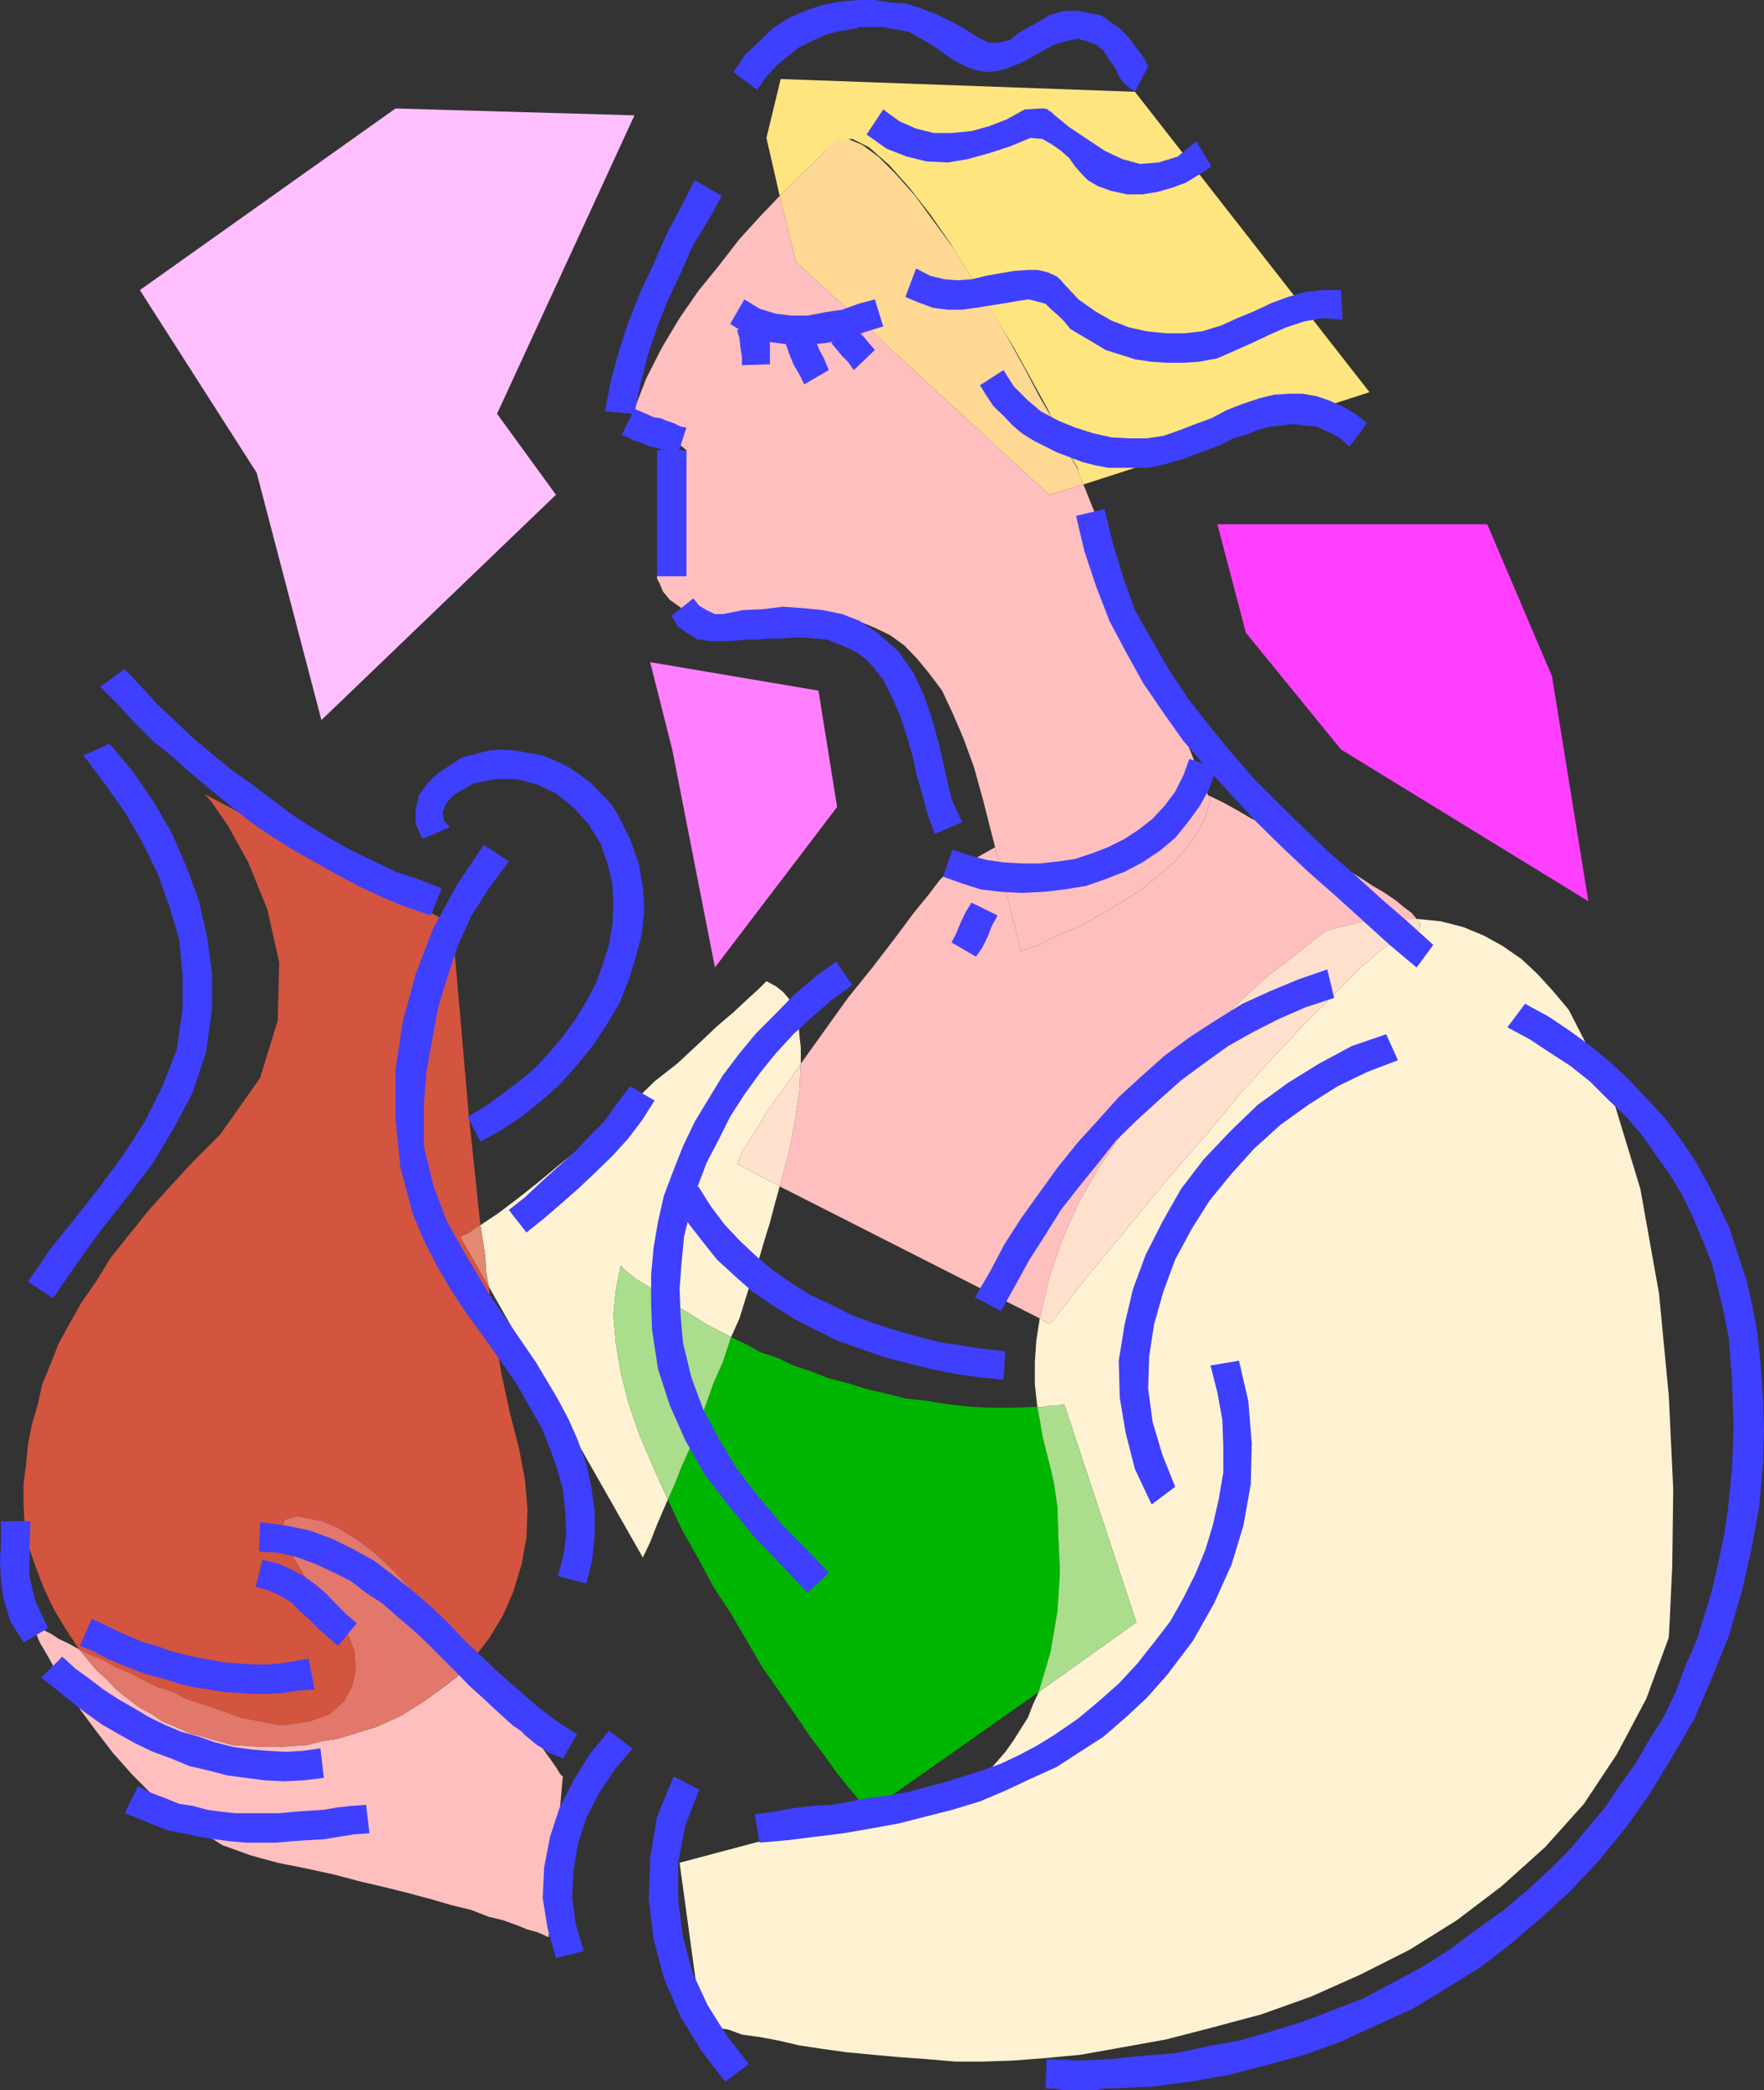 <svg xmlns="http://www.w3.org/2000/svg" width="359.5" height="425.801"><rect width="100%" height="100%" fill="#333333" stroke="none"/><path fill="#ffbfbf" d="m211.902 268.602 1.899-8.2 2.699-7.902 3.3-7.398 4.102-7.2 4.797-7 5-6.699 5.102-5.8 5-5.7 5.3-5.101 4.598-4.5 4.5-4.102 4.102-3.098 3.398-2.699 2.602-2.101 1.398-1 .801-.5 2.402-.7 2.399-.5 2.398-.699 2.403-.5h8.597l-1-1.203-1.597-1.2-1.7-1.398-2.203-1.5-2.398-1.402-2.602-1.7-2.699-1.698-3.098-1.602-3.101-2-3.399-1.598-3.101-1.699-3.102-1.703-3.597-1.7-2.903-1.698-2.898-1.602-3.102-1.5.5 1.203-1 3.098-1.597 3.199-2.2 3.102-2.402 2.898-3.098 2.602-3.101 2.601-3.602 2.399-3.597 2.199-3.403 1.902-3.097 1.7-3.403 1.398-2.597 1.199-2.2 1.203-1.902.5-1.2.5-.198.2-5.301-21.301-10.602 6-.699.699-2.2 2.902-3.1 3.797-3.798 5.102-4.601 6-5 6.199L168 210l-4.8 6.703-.298 5.598-.902 6-1.2 6.402-1.898 7 53 26.899"/><path fill="#00b500" d="m213.8 297.902-.698-2.699-.7-2.902-.5-3.098-.5-2.601-4.8.199h-4.5l-4.403-.2-4.5-.5-4.297-.699-4.402-.5-4-1-3.898-.902-3.801-1.2-3.899-1-3.601-1.398-3.602-1.199-3.097-1.5L155 275.5l-2.898-1.598-3.102-1.5-1.7 5.098-1.898 4.3-1.703 4.802-1.597 4.3-1.5 4.098-1.7 3.8-1.402 3.602-1.398 3.098 2.8 6 3.399 6 3.101 5.8 3.598 5.5 3.402 5.802 3.098 5.3 3.402 4.801 3.297 4.797 2.903 4.3 2.898 3.802 2.402 3.398 2.098 2.602 2 2.398 1.2 1.703.902 1.2v.5l35.097-24.7 2.403-8.203 1.398-8.2.5-7.898-.3-7.199-.2-6.203-.7-4.797-.698-3.101-.301-1.2"/><path fill="#fff2d3" d="m319.7 205.703-3.2-3.8-3.098-3.403-3.3-3.098-3.903-2.699-3.797-2.101-4.101-1.7-4.602-1.199-5-.5.703.7v1l-.203.5-1 .199-2.898 1.199-3.801 2.699-4.598 4-5.203 5.3-6 6-6.297 6.7-6.5 7.203-6.203 7.5-6.5 7.399-6 7.199-5.5 6.699-5 6-4.097 5.102-2.903 3.8-2.199 2.7-.7.699-1.898-1.2-.703 4.5-.297 4.399v4.5l.5 4.602h1.2l1.5-.301h1.398l1.402-.2 14.7 44.399-19.903 14.203-1.199 2.598-1 2.601-1.398 2.2-1.5 2.398-1.7 2.402-1.902 2.2-1.898 2.101-2.2 2.2L138.5 379.5l4.5 32.8h.3l1.2.302 1.602.5 2.398.398 2.7 1 3.6.5 3.802.703 4.3 1 4.598.7 5 .699 5.3.5 5.5.5 5.602.398 5.7.5h5.8l6-.2 6.5-.5 7.399-.698 8.398-1.5 8.903-1.602 9.3-2.398 10.098-2.7 10.102-3.601 10.097-4.5 10.102-5.098 9.601-6 9.098-6.902 8.902-8 7.899-8.801 6.699-10.098 6-11.3 4.602-12.5.199-3.801.5-10.801.199-15.598-.898-19-2-20.902-3.801-21.297-6-19.703-8.602-16.797"/><path fill="#ffe0cc" d="m270.5 189.602-.8.5-1.4 1-2.6 2.101-3.4 2.7-4.1 3.097-4.5 4.102-4.598 4.5-5.301 5.101-5 5.7-5.102 5.8-5 6.7-4.797 7-4.101 7.199-3.301 7.398-2.7 7.902-1.898 8.2 1.899 1.199.699-.7 2.2-2.699 2.902-3.8 4.097-5.102 5-6 5.5-6.7 6-7.198 6.5-7.399 6.203-7.5 6.5-7.203 6.297-6.7 6-6 5.203-5.3 4.598-4 3.8-2.7 2.9-1.198 1-.2.202-.5v-1l-.703-.699h-8.597l-2.403.5-2.398.7-2.399.5-2.402.699"/><path fill="#aadd8c" d="m216.902 286.102-1.402.199h-1.398l-1.5.3h-1.2l.5 2.602.5 3.098.7 2.902.699 2.7.3 1.199.7 3.101.699 4.797.2 6.203.3 7.2-.5 7.898-1.398 8.199-2.403 8.203 19.903-14.203-14.7-44.398"/><path fill="#fff2d3" d="m126.5 257.8.402.5 1 .903 1.899 1.5 2.699 1.598 3.102 2.402 4.097 2.399L144 269.8l5 2.601 1.7-3.8 1.202-3.899 1.2-3.8 1.398-3.801 1.2-4.102 1.202-3.898 1-3.801 1-3.598-8.703-4.601.5-1.2.703-1.601 1.5-2.2 1.598-2.601 1.7-2.898 2.202-3.102 2.399-3.2 2.398-3.597v-3.3l-.297-2.7-.203-2.8-1-2.2-.898-2.203-1.2-1.398-1.5-1.2-1.902-1-1.699 1.7-2.098 1.898-2.902 2.703-3.398 2.899-3.801 3.601-4.301 4-4.598 3.598-4.5 4.402-5.101 4.297-4.5 4.102-5.102 4-4.297 3.601-4.3 3.399-4.102 3.101-3.598 2.399.5 3.101.5 3.2.2 3.3.5 2.899L131 317.3l.5-1 1-2.098 1.402-3.601 2.2-5.102-2.903-6.398-2.898-6.801-2.2-6.399-1.601-6.3-1-6-.5-5.7.5-5.101 1-5"/><path fill="#ffe0cc" d="m158.902 241.703 1.899-7 1.199-6.402.902-6 .297-5.598-2.398 3.598-2.399 3.199-2.203 3.102-1.699 2.898-1.598 2.602-1.5 2.199-.703 1.601-.5 1.2 8.703 4.601"/><path fill="#aadd8c" d="m126.5 257.8-1 5-.5 5.102.5 5.7 1 6 1.602 6.3 2.199 6.399 2.898 6.8 2.903 6.399 1.398-3.098 1.402-3.601 1.7-3.801 1.5-4.098 1.597-4.3 1.703-4.801 1.899-4.301 1.699-5.098-5-2.601-4.3-2.7-4.098-2.398-3.102-2.402-2.7-1.598-1.898-1.5-1-.902-.402-.5"/><path fill="#ffbfbf" d="m246.7 163.203-.5-1.203-25.4-63.297-7 2.098-51.6-47.5-3.298-13.399-4.101 4.301-4.102 4.5L146.602 54l-4.301 5.3-3.801 5.5-3.598 6-3.203 6.302-2.398 6.199 10.601 8.402-6 25.7v.5l.5.898.7 1.699 1.398 1.703 2.402 1.7 3.899 1.398 5 .699h7l3.8-.2 3.598-.3h3.403l3.3.3 3.598.5 2.902.403 2.899 1.2 3.101 1.5 2.899 2.097 2.601 2.703 2.399 2.899 2.699 3.601 2.102 4.5 2.199 5.098 2.199 6 1.902 6.902 2.399 9.399 5.3 21.3.2-.199 1.199-.5 1.902-.5 2.2-1.203 2.597-1.2 3.403-1.398 3.097-1.699 3.403-1.902 3.597-2.2 3.602-2.398 3.101-2.601 3.098-2.602 2.402-2.898 2.2-3.102 1.597-3.2 1-3.097M56.602 355.902H53.5l-3.098-.199-3.101-.203-2.899-.797-3.101-.902-2.7-.7L36 351.903l-2.898-1.199-2.2-1.5-2.601-1.402-2.2-1.7-2.402-1.898L21.602 342l-1.903-1.7-2-2.398L16.102 336l-2.2-1.2-1.902-.898-1.5-1-1.398-.699-1.403-.703-.797-.5-.402-.5h-.3l.3.5.7 1.402.902 2.2L9.8 337.5l1.699 3.102 2.402 3.8L16.5 348.5l3.2 4.3 3.3 4.302 3.902 4.398 4 4 4.399 3.902 5 3.301 5 3.2L51.1 378l5.5 1.5 6 1.203 5.5 1.2 5.301 1.398L78.5 384.5l4.8 1.203 4.5 1.2 4.102 1.199 4.098 1 3.602 1.398 2.898.703 2.8 1 2.2.899 1.902.5 1.2.5 1 .5h.199l2.898-32.7-.5-.402-.898-1.5-1.7-2.398-2.199-3.102-2.601-3.598-3.102-4.101-3.597-4.5-3.602-4.399-1.7 2-1.898 1.899L90.7 343.5l-2.199 1.602-2.098 1.5L84.2 348l-2.398 1.5-2.602 1.203-2.699 1.2-2.398.699-2.801.898-2.7.8-2.902.403-3.097.797-2.903.203-3.097.2"/><path fill="#ffe57f" d="m168.2 30.703 2.402-2.101 3.097-.301L177.102 30l4.097 3.602 4.102 4.601 4.3 5.5 4.301 6.2 4.297 7 4.301 7 4.102 6.898 3.597 6.5 3.403 6.199L216 88.8l2.102 3.903 1.5 2.598.199 1 1 2.402 58.3-18.8-47.8-61.2-72.2-2.601-2.902 12 2.703 11.8 1.899-2L162.699 36l1.703-1.398 2.399-2.399.699-.703.5-.5.2-.297"/><path fill="#ffd893" d="m213.8 100.8 7-2.097-1-2.402-.198-.801-1.2-2.098-1.5-3.101-2.101-4.399-2.899-5-2.902-5.5-3.3-6-3.598-6.3-3.903-6.2-3.797-6.199-4.101-5.601-3.801-5.2-3.898-4.402L179 31.902l-3.3-2.402-2.9-1.2h-1.5l-1.198.5-.903.7-1 1.203L168 31l-.5.5-.7.703-2.398 2.399L162.7 36l-1.898 1.902-1.899 2 3.297 13.399 51.602 47.5"/><path fill="#d3543f" d="M97.902 249.602 95.5 226.8l-1.7-19.7-1.198-13.601-.5-5.297L41.699 161.8l1.5 1.699 3.301 4.8 4.102 7.403L54.5 185.3l2.402 10.8-.3 11.801-3.602 11.7-8.098 11.5-5.601 5.601-4.801 5.2-4.3 4.8-4.098 5.098-3.602 4.5-2.8 4.601-3.2 4.598-2.398 4.3L12 273.603l-1.7 4.3L8.603 282l-.903 4.102-1.199 4.101-.8 4.098-.4 4-.5 4.101v4.098l.2 4.102.7 4.101L7.2 319l1.702 4.5L11 327.902l2.402 4 2.7 4.098 2.398 1.203 2.602 1 2.398 1.399 2.902 1.199 2.899 1.5 2.8 1.402 3.2 1 2.601 1.399 3.098 1 2.7.898 2.8 1 2.402.902 2.7.5 2.398.5 2.402.5h1.899l4.8-.699 4.098-1.5 2.903-2.601 1.597-2.899.801-3.601-.3-3.801-1.4-3.598-2.198-3.601-2.903-3.602-3.097-3.598L60.199 318l-1.898-3.297-1-3.203.8-1.898 2.598-.7 4.801 1 3.102 1.2L72.5 313.5l3.8 2.8 4.102 3.903 3.797 4.098 4.301 4.3 4.102 4.5 3.898 4.801 3.3-4.3 2.7-4.5 2.102-4.801 1.699-5.598 1-5.5.199-5.703-.5-6-1.2-6.297-1.898-7.402-1.703-7.899-1.398-8.699-1.2-9.101-5.8-10.102 1-.5.898-.398 1-.801 1.203-.7"/><path fill="#e28972" d="m93.8 252 5.802 10.102-.5-2.899-.2-3.3-.5-3.2-.5-3.101-1.203.699-1 .8-.898.399-1 .5"/><path fill="#e2776b" d="m65.5 309.902-4.8-1-2.598.7-.801 1.898 1 3.203L60.199 318l2.403 3.902 3.097 3.598 2.903 3.602 2.199 3.601 1.398 3.598.301 3.8-.8 3.602-1.598 2.899-2.903 2.601-4.097 1.5-4.801.7h-1.899l-2.402-.5-2.398-.5-2.7-.5L46.5 349l-2.8-1-2.7-.898-3.098-1-2.601-1.399-3.2-1-2.8-1.402-2.899-1.5-2.902-1.2-2.398-1.398-2.602-1L16.102 336l1.597 1.902 2 2.399L21.602 342l2.097 2.203 2.403 1.899L28.3 347.8l2.601 1.402 2.2 1.5 2.898 1.2 2.602 1.199 2.699.699 3.101.902 2.899.797 3.101.203 3.098.2h3.102l3.097-.2 2.903-.203 3.097-.797 2.903-.402 2.699-.801 2.8-.898 2.399-.7 2.7-1.199 2.6-1.203 2.4-1.5 2.202-1.398 2.098-1.5 2.2-1.602 2.202-1.7 1.899-1.898 1.699-2-3.898-4.8-4.102-4.5-4.3-4.301-3.798-4.098L76.3 316.3l-3.8-2.8-3.898-2.398-3.102-1.2"/><path fill="#3f3fff" d="m141.602 36.703-2.903 5.598-2.898 5.5-2.602 6L130.5 59.5l-2.398 6-1.903 5.8-1.699 6.2-1.2 6.3 6 .5 1.2-6 1.5-5.8 1.902-5.797 2.2-5.5 2.597-5.5 2.403-5.5 3.097-5.101 2.903-5.2-5.5-3.199"/><path fill="#3f3fff" d="m126.7 88.602 1.202.5 1.399.699 1.699.5 1.5.699 1.2.203 1.6.5 1.5.5 1.2.7 1.902-5.801-1.203-.2-1.398-.699-1.5-.5-1.2-.5L133.2 85l-1.5-.7-2.398-1-2.602 5.302"/><path fill="#3f3fff" d="M133.902 91.703v25.7h6v-25.7h-6M154.3 18.3l1.9-2.698 2.202-2.399 2.399-1.902 2.101-1.7 2.899-1.398L168.5 7l2.8-.7 3.2-.5.7-.3h5l1.202.3 1.2.2 2.699.5 2.398 1.402 2.102 1.2 2.199 1.5L193.902 12l2.2 1.203 2.398 1 2.602.5 2.597-.3 2.203-.7 2.399-1L210.5 11.5l2.102-1.2 2.199-1.198 2.398-.7 2.403-.5 1.898.5 1.902.7 1.5 1.199 1.2 2 1.199 1.601.898 2 1.203 1.399 1.899 1.402L234 13.5l-1.2-2.2-1.5-1.898-1.398-1.902-1.703-1.7-1.699-1.198-2.098-1.5-2.203-.399-2.398-.5h-2.602l-1 .2-2.398.699-1.899 1.199L209.7 5.5l-2.097 1.203-1.903 1.5-2.199.5h-1.898l-2.2-1-2.902-1.902-2.8-1.5-2.9-1.399-3.1-1.199-3.2-1L181.402.5l-3.101-.5h-3.102l-3.898.3-3.602.7-3.597 1.203-3.301 1.399-3.399 2.199-2.601 2.601-2.899 2.7-2.402 3.601 4.8 3.598m22.302 9.101 4.097 2.899 4.102 1.601 4.101 1 4.297.2 4.102-.7 4.3-1.199 4.301-1.402L210 28.1l2.402.2 2.098 1.2 1.7 1.203 1.702 1.5 1.2 1.7L220.5 35.5l1.2 1.203 2 1.2 2.8 1 3.2.699h3.1l3.102-.5 3.098-.899 2.7-1 2.8-1.703 2.402-1.598-3.101-5.101L240 31.902l-3.898 1.2-3.801.3-3.602-1-3.597-1.699-3.602-2.402-3.598-2.399-3.402-2.8-.2-.301-.5-.2-.198-.3-.7-.2h-.8l-3.301.2-3.602 2-3.597 1.402-3.602 1-4.098.399h-3.601l-3.602-.899-3.398-1.5L180 22.301l-3.398 5.101M184.5 60.5l2.902 1.203 2.7 1 3.097.399h2.903l2.8-.399 3.2-.5 3.097-.5 2.903-.5 1.597-.203 2 .5 1.403.402 1.199 1.2 1.398 1.199 1.203 1.199 1.2 1.5 1.5.902 2.898 1.7 2.8 1.699 3.2 1 2.8.902 3.4.5 3.1.2h3.4l3.1-.2 3.802-.703 3.398-1.5 3.602-1.598 3.597-1.699 3.403-1.5 3.597-1.203 3.801-.7 4.102.302-.301-6H269.5l-3.598.398-3.402 1-3.3 1.203-3.598 1.7-3.403 1.398-3.297 1.5L245 67.5l-3.598.402h-3.8l-3.903-.402-3.597-.797-3.602-1.402-3.3-1.899L219.8 61l-2.898-3.098-.703-.8-.699-.7-1-.5-.898-.402-1.2-.297-1-.203H209.5l-2.898.203-2.903.5-2.797.5-2.902.7-2.898.199-2.602-.2-2.898-.699-2.903-1.5L184.5 60.5m15.2 18 1.402 2.203 1.398 2.098 2 1.902 1.902 2 1.899 1.598 2.398 1.5L213.102 91l2.398 1.203 2.402.899 2.598 1 2.7.699 2.6.5h8.2l2.602-.5 2.398-.7 2.402-.699 2.7-1 2.398-.902 2.602-1 2.199-1.2 2.601-.698 2.399-1 2.601-.7 2.2-.199 2.398-.3 2.402.3 2.399.2 2.199 1 2.402 1.199L275 91l3.602-4.797-2.403-1.902-2.597-1.5-2.7-1.2-2.601-.898-2.899-.5h-2.601l-3.102.2-2.898.699-3.602 1.199-3.097 1.199-3.2 1.703-3.3 1.2-3.102 1.199-3.398 1.199-3.403.5h-3.597l-3.602-.2-3.598-.8-3.8-1.2-3.403-1.398-3.597-1.902-2.801-2.399-2.7-2.699-2.101-3.3-4.8 3.097M148.8 66l3.602 2.203 3.797 1.399 3.903.5 4 .199 4.097-.399 4.102-.8 3.8-1.399L180 66.5l-1.7-5.5-3.398.902-3.3 1.2-3.403.5-3.597.699H161.3l-3.2-.399-3.3-1L151.699 61l-2.898 5"/><path fill="#3f3fff" d="m150.2 67.203.5 1.7.202 1.898.297 1.902v1.7l5.703-.2v-4.101l-.203-2.2-.5-1.902-6 1.203m9.903 2.699L160.8 72l.898 2.203 1.203 2.098 1 2 5-2.899-.902-2.199-1-1.902-.7-1.7-.698-1.898-5.5 2.2m9.301-.001 1.2 1.399 1 1.199 1.199 1.203 1.199 1.7 4.3-4.102-1.198-1.399-1-1.199-1.2-1.203L174 66l-4.598 3.902M136.8 125.5l.7 1 .5 1 .902.703 1 .7 1.2.699 1 .699H143l1.5.3h4.5l2.7-.3h2.402l2.597-.2h2.403l2.398-.199h2.402l2.399.2 2.199.199 2.102.8 2.199.899 1.898 1 1.903 1.402 1.699 1.899L180 138.5l1.902 3.8 1.7 3.903L184.8 150l1.199 4.102.902 4.101 1.2 4.098 1 3.8 1.398 3.801 5.602-2.402-2.2-4.797-1.203-5.203-1.199-5.297-1.398-5.3-1.7-5-2.203-4.801-3.097-4.399-4.301-3.8-3.602-2.403-3.597-1.398-3.903-.801-4-.399-4.097-.3-4.102.5-4.098.199-4.101.8h-1.602l-1.699-.8-1.5-.899-1.2-1.5-4.5 3.598m82.501-20.398 1.7 7.199 2.402 7.199 2.7 7 3.3 6.203 3.598 6.5 4.102 6 4.097 5.797 4.801 5.5 5 5.5 5.102 5.5 5.199 5.102 5.3 5 5.801 5.101 5.297 4.797 5.5 5 5.5 4.602 3.403-4.602-5.301-4.797-5.301-4.601-5.3-4.801-5.5-4.801-5-4.797-5.098-5-5-5-4.602-5.3-4.5-5.5-4.398-5.602-3.801-5.7-3.602-6.3-3.398-6-2.399-6.7-2.101-6.898-1.7-7-5.8 1.399M307.2 209.3l4.5 2.403 4.402 2.899 4 2.601 3.898 3.098 3.602 3.601 3.8 3.598 3.098 3.602 2.902 4.101 2.899 4.098 2.601 4.3 2.2 4.602 1.898 4.5 1.902 4.797 1.2 4.8 1.199 5.102 1 5 .699 8.899.3 9.101-.3 8.7-.898 8.8-.801 5.301-1.2 5.5-1.199 5.297-1.601 5.3-1.7 5.302-2.199 5-1.902 5.101-2.398 5-2.903 4.598-2.898 5-3.102 4.3-3.097 4.602-3.602 4.297-3.598 4.3-4.101 4.102-4.102 3.801-5.199 4.399-5.598 4-5.5 4.101-5.703 3.598-5.797 3.101-6 3.2-6.203 2.398-6.297 2.402-6.203 1.899-6.5 1.902-6.699 1.2-6.5 1.398-6.5.5-6.7.699-6.5.3-6.5-.3-.198 6h1.699l1.699.3h6.902l1.7-.3h1.699l7.898-.398 7.903-1 7.898-1.399 7.7-2 7.702-2.101 7.399-2.7 7.199-3.3 7.5-3.399 6.7-4.101 7-4.301 6.202-4.801 6.2-5.297 6-5.5 5.8-6.203 5.297-6.5 4.801-6.7 4.8-7.898 4.5-7.699 3.602-8.402 3.399-8.399 2.601-8.902 2-8.598L358.5 307l.8-8.898.2-6.7-.2-6.699-.5-6.8-.698-6.7-1-5.3-1.2-5.2-1.703-5.101-1.699-5.301-2.098-4.5L348 241l-2.7-4.797-2.8-4.101-3.2-4.301-3.6-3.899-3.598-3.8-3.801-3.602-4.102-3.398-4.297-3.102-4.3-2.898-4.801-2.602-3.602 4.8m-24.699 1.403-7 2.399-6.7 3.601-6.3 3.899-6.2 4.5-5.5 5.3-5.5 5.801-4.6 6-3.798 6.7-3.402 6.699-2.598 7-1.703 7.199-1.199 7.402.2 7.5 1.202 7.2 1.899 7.398 3.398 7.199 4.801-3.598-2.598-6.5-2-6.699L234 283l.2-6.7 1-6.5 1.902-6.698 2.398-6.5 3.402-6.301 3.598-5.7 4.5-5.5 4.602-5.101 5.3-4.797 5.7-4.101 6-3.801 6-2.899 6.3-2.402-2.402-5.297"/><path fill="#3f3fff" d="m246.7 278.203 1.402 5.5 1 5.5.199 5.297v5.5l-.899 5.3-1.203 5.302-1.5 5-2.097 5.101-2.403 4.797-2.699 4.8-3.3 4.302-3.4 4.3L228 343l-4.3 3.8-4.098 3.403-4.801 3.297-3.602 2.203-3.597 1.899L204 359.3l-3.898 1.402-7.602 2.399-3.898 1-3.602 1-4.098.699-3.8.5-3.801.699-3.899.703-3.8.2-4.102.5-3.8.699-3.9.5 1 5.8 5.7-.5 5.602-.699 5.699-.703 5.8-1 5.5-1 11-2.797L199.7 367l5.203-2.2 5.098-2.398 5.3-2.402 4.802-3.098 4.8-3.101 4.5-3.899 4.297-4 4.102-4.601 5.3-7 4.301-7.598 3.598-8 2.402-7.902 1.5-8.399.2-8.402-.7-8.598-1.902-8.199-5.8 1M270.5 197.5l-5.8 2-5.798 2.402-5.703 2.598-5.5 3.402-5.097 3.301-5.301 3.899-4.5 4L228 223.5l-4.3 4.8-4.098 4.5-4.102 5.102-3.598 5-3.8 5.301-3.403 5.297-2.898 5.5-3.102 5.3 5.301 2.802 2.902-5.2 2.797-5.101 3.203-5 3.297-5.301 3.602-4.598 3.898-4.8 3.801-4.801 4.102-4 4.5-4.098 4.597-4.101 4.602-3.399 5-3.601 5-2.801 5.3-2.7 5.5-2.398 5.801-1.902-1.402-5.801m-133 46.8 2.402 4.403 3.098 4 3.102 3.899 3.597 3.3 3.602 3.2 4.101 2.8 4.297 2.7 4.602 2.398 4.3 2.102 4.801 1.699 4.797 1.699 4.602 1.203 5 1.2 4.8 1 5.098.699 4.801.5.402-5.801-4.5-.5-4.601-.7-4.5-.699-4.602-1.199-4.297-1.203-4.601-1.5-4.301-1.598-4.3-2.199-4.098-1.902-3.801-2.399-3.899-2.699-3.3-2.8-3.403-3.2-3.097-3.3-2.7-3.602-2.601-4.098-4.801 2.598"/><path fill="#3f3fff" d="m170.402 195.902-4.3 3.098-4.403 3.8-3.797 3.903-3.8 3.797-3.403 4.102-3.398 4.5-2.801 4.601-2.898 4.797-2.403 5-1.898 4.8-2 5.302-1.2 5.3-.902 5.301-.5 5.5v5.797l.203 5.5 1.2 7.902 2.398 7.399 3.2 7.199 4 7 4.8 6.203 5.102 6.297 5.5 5.703 5.5 5.797 4.3-4.098-4.8-5-5-5.101-4.602-5.5-4.3-5.5-3.598-6-3.301-6.2-2.399-6.5-1.703-7-.5-5.699-.199-5.3.402-5.301.5-5.301 1.2-5 1.5-5.098 1.898-5 2.402-4.601 2.399-4.801 2.898-4.5 3.102-4.297 3.3-4.101 3.598-3.899 3.903-3.601 3.8-3.301 4.297-3.098-3.297-4.8M137.3 361.902l-3.398 8.2-1.402 8.398-.3 8.402 1 8.2 2.1 7.898 3.4 7.902 4.3 7 4.8 6.2 4.802-3.602-4.5-5.797-3.903-6.203-3.097-6.7-1.903-7.198-1-7.5V379.5l1.5-7.7 2.801-7.198-5.2-2.7m-13.198-9.3-4.102 5-3.098 5.101-2.902 5.7-1.898 5.8-1.2 6.2-.3 6.3 1 6.2 1.699 6L119 397.5l-1.7-5.598-.698-5.5.3-5.5.899-5.3 1.699-5.301 2.602-5 3.199-4.801 3.601-4.297-4.8-3.601m-6.5.698-4.102-2.597-3.8-2.902-3.9-3.399-3.8-3.3-3.598-3.399-3.601-3.402-3.602-3.801-3.597-3.398L84 324l-3.898-3.098L76.3 318l-4.3-2.398-4.3-2.102-4.598-1.7-4.801-1-5.301-.698-.2 6 3.802.199 4.097 1 3.801 1.402 3.602 1.7 3.398 1.699 3.102 2.398L78 326.703l2.902 2.598L84 331.902l2.902 2.7L90 337.703l2.602 2.598 3.097 3.199 2.903 2.602 3.097 2.898 2.903 2.602 1.5 1 .898.898 1.2 1 1.202 1 1.2.703 1.199.899 1.5.5 1.398.699 2.903-5"/><path fill="#3f3fff" d="m72.7 330.703-2.2-1.902-1.898-1.899-2.102-2.199-2.2-1.902-2.398-1.7-2.601-1.398-2.7-1.203-3.101-.7-1.398 5.5 2.597.7 2.203 1 2.399 1.402 1.898 1.899L63.102 330 65 331.902l1.902 1.7 2 1.699 3.797-4.598m-9.797 7.199-2.703.5-3.097.5-2.602.2h-2.898l-2.903-.2-2.898-.199-2.602-.5-2.898-.5-3.102-.703-2.699-.7-2.598-1-2.601-.698-2.899-1.2-2.703-1.199L21.301 331l-2.602-1.2-2.398 5.5 2.898 1.2 2.602 1.402 2.898 1.2 2.903 1.199 2.898 1 2.8.699 3.2 1 2.8.703 3.2.5 3.102.5 3.097.2 2.903.199h3.3l2.899-.2 3.101-.5 3.2-.199-1.2-6.3m-54.5 3.897 3.098 2.403 2.902 2.399L17.5 349l3.402 2.402 3.297 1.899 3.403 1.902 3.597 1.7L35 358.3l3.602 1.5 3.898.902 3.8 1 3.802.5 3.898.5 4.102.2 3.8-.2 4.098-.5-.7-6-3.6.5-3.4.2-3.6-.2-3.598-.3-3.602-.5-3.598-.903-3.402-1.2-3.598-1-3.3-1.398-3.102-1.5L27.3 348l-3.3-1.898-2.898-1.899L18.199 342l-2.898-2.098-2.602-2.402-4.297 4.3m17 27.602 3.098 1.2 2.902 1.199L34.5 373l2.902.5 3.098.703 3.2.5 3.1.399 3.302.3h6.3l3.098-.3 3.102-.2 3.398-.199 3.102-.5 3.097-.5 3.102-.203-.7-5.797-2.902.2-2.797.3-2.902.5-3.098.2-2.902.199-3.098.3H48l-2.898-.3-2.903-.399-2.898-.8-2.801-.403-2.898-1.2-2.7-1-2.8-1.398-2.7 5.5m217-214.8-1.203 3.3-1.699 3.399-2.2 2.902-2.398 2.598-2.8 2.199-2.903 1.902-3.398 1.7-3.102 1.199-3.597 1.199-3.403.5-3.797.402h-3.601l-3.602-.199-3.597-.5-3.403-.902-3.597-1.2-1.903 5.5 3.903 1.399 3.8 1.203 4.297.5 4.102.2 4.3-.2 4.301-.5 4.399-.703 4-1.398 3.898-1.5 3.602-1.899 3.601-2.402 3.098-2.598 2.602-3.203 2.398-3.297 2-3.601 1.402-4.102-5.5-1.898M198 183.902l-1.2 1.899-1 2.101-.898 2.2-1 1.898 5 2.902 1.2-1.699 1.199-2.402.8-2.098 1.2-2.203-5.301-2.598m-78.5 138.7 1.2-4.801.5-5.098v-4.8l-.7-5-1-4.602-1.7-4.801-1.898-4.297-2.402-4.5-4.3-7.203-4.798-7-4.8-7-4.301-7.2-4.102-7.198-2.898-7.602-1.899-8v-8.598l.5-6.5 1.2-6.699 1.199-6.5L91.199 199l2.102-6.297 2.699-6L99.602 181l4.097-5.5-5.097-3.398-5.5 8.199-4.801 8.8-3.602 9.399-2.597 9.602-1.5 9.8V228l1 9.902 2.597 9.598 2.203 5.203L89 257.801l2.902 5 3.399 5.101 3.3 4.5 3.399 4.801 3.3 4.797 2.9 5.102 2.202 3.8 1.7 4.301 1.398 3.899 1.2 4.3.5 4.5.202 4.598-.5 4.102-1.203 4.5 5.801 1.5M90 181l-4.8-1.898-4.598-1.5L76.3 175.5l-4.602-2.2-4.297-2.398-4.3-2.601L59 165.6l-3.8-2.898-4.098-3.101L47 156.703l-3.8-3.101-3.9-3.301-3.6-3.399-3.598-3.402-3.301-3.598-3.399-3.601-5 3.601L24 143.5l3.602 3.902L31.199 151l4.102 3.3 3.8 3.403 4.098 3.399L47 164.203l4.102 3.297 4.3 2.902L60 173.301l4.3 2.402 4.602 2.598 4.5 2.402 4.797 2.2 4.602 1.898 5 1.699L90 181m-73-27.098 4.3 5.7 4.102 5.8 3.598 6.2 3.102 6.3 2.398 6.7 2 6.699.7 7.199v7.203l-1.2 8.2-2.898 7.398L29.5 228.5l-4.3 6.703-4.798 6.5-5.101 6.5-5 6.2-4.602 6.699 5.102 3.398 4.8-7 5-6.898 5.301-6.7 5.297-7 4.301-7.199 3.8-7.203 2.7-8.2 1.2-8.597v-7.402l-1-7.5-1.7-7.399-2.598-7L35 169.703l-3.8-6.5-4.098-6L22.3 151.5l-5.3 2.402m-16.8 156v4.301L0 318l.2 4.102.5 3.601.702 2.2.7 2.398 1.199 1.902 1.5 2.399 5-2.899-2.602-5.5L6 321.102v-5.5l.2-5.7h-6"/><path fill="#3f3fff" d="m91.7 168.5-1.2-1.2-.3-1.698.702-1.899 1.5-1.703 4.098-2.398 4.5-.899h4.3l4.4 1.2 3.8 1.898 3.602 2.902L120 168l2.402 3.902 1.399 4 1 4.098.199 4.102-.2 4.3-.698 4.098-1.2 3.8-1.5 4.102L119.5 204l-2.2 3.602-2.6 3.601-2.9 3.399-2.898 3.101-3.101 2.598-3.602 2.699-3.297 2.402-3.601 2.098 2.601 5.102 4.297-2.399 4.102-2.703 4.101-3.297 3.797-3.402 3.403-3.801 3.3-4.098 2.7-4.101 2.597-4.301 1.903-4.797 1.5-4.8 1.199-4.602.5-5L131 180.5l-.898-4.797-1.7-4.8-2.402-4.801-1.5-2.399-1.898-1.902-2.102-2.2-2.2-1.699-2.398-1.601-2.402-1.2-2.898-1.199-2.903-.5-2.597-.5-2.903-.199-2.597.2-2.7.699-2.8.699-2.2 1.5-2.601 1.699-2.2 2.102L85.403 162l-.703 2.902v2.899l1.403 3.101L91.7 168.5m36.702 52.8-2.703 3.602-2.597 3.598-3.102 3.102-2.898 3.101-3.602 3.2-3.098 2.8-3.402 3.2-3.3 2.597 3.6 4.602 3.602-2.899 3.598-3.101 3.3-2.899 3.602-3.402 3.399-3.301 3.101-3.398 2.899-3.801 2.601-4.098-5-2.902"/><path fill="#ff7fff" d="m132.5 134.902 34.3 5.801 3.802 23.7-24.903 32.699L137 152.703l-4.5-17.8"/><path fill="#ffbfff" d="m129.3 23.5-28 60.8 12 16.5-47.8 45.903-13.2-50.402-23.8-37.2 52.102-37L129.3 23.5"/><path fill="#ff3fff" d="m253.902 128.902 19.399 23.801 50.398 30.899-7.398-45.801-13.2-31h-55l5.801 22.101"/></svg>
